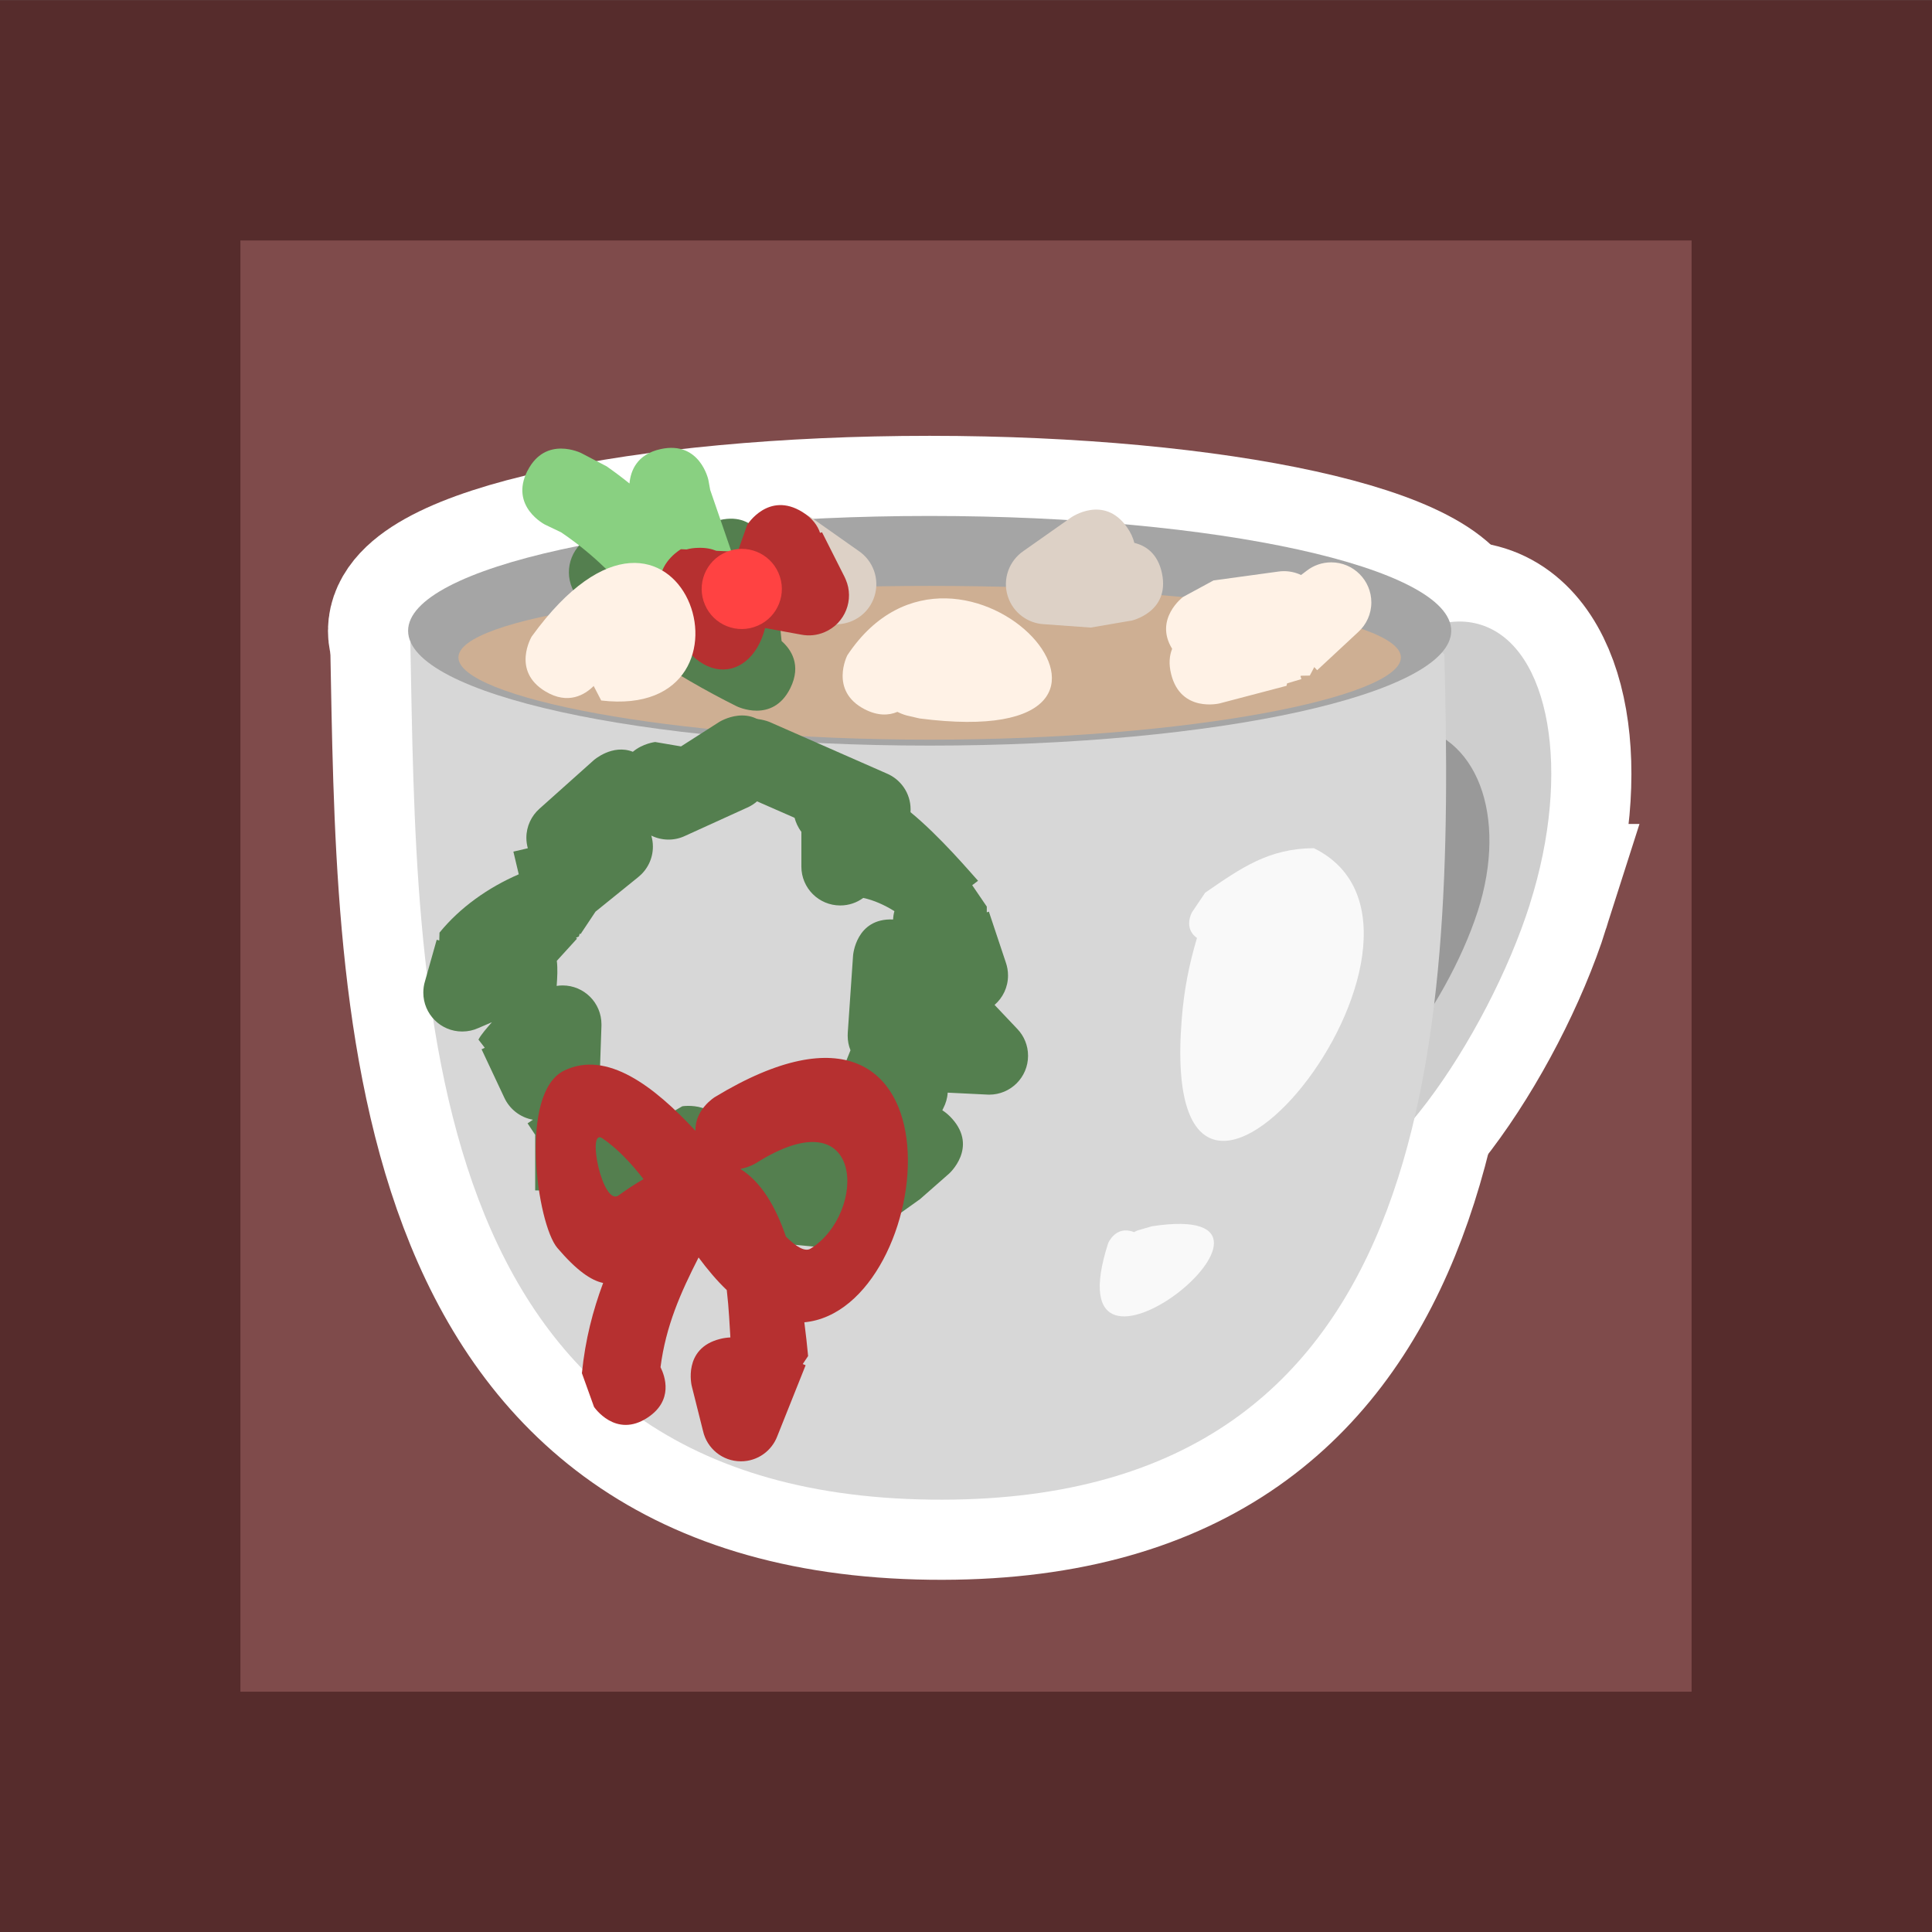 <svg version="1.1" xmlns="http://www.w3.org/2000/svg" xmlns:xlink="http://www.w3.org/1999/xlink" width="24.111" height="24.111" viewBox="0,0,24.111,24.111"><rect x="0" y="0" width="24.111" height="24.111" fill="#808080" stroke="none"/><g transform="translate(-227.944,-167.944)"><g data-paper-data="{&quot;isPaintingLayer&quot;:true}" fill-rule="nonzero" stroke-linecap="butt" stroke-linejoin="miter" stroke-miterlimit="10" stroke-dasharray="" stroke-dashoffset="0" style="mix-blend-mode: normal"><path d="" fill="#dabc6b" stroke="#937f48" stroke-width="3"/><g stroke="#ffffff" stroke-width="2"><path d="" fill="#dce8f4"/><path d="" fill="#a5aeb7"/><path d="" fill="#dce8f4"/></g><g stroke="none" stroke-width="0"><path d="" fill="#dce8f4"/><path d="" fill="#a5aeb7"/><path d="" fill="#dce8f4"/></g><g stroke="none" stroke-width="0"><path d="" fill="#ffd363"/><path d="" fill="#ffe5a5"/><path d="" fill="#ffd363"/></g><path d="" fill="#a5aeb7" stroke="none" stroke-width="0.5"/><path d="" fill="#a5aeb7" stroke="none" stroke-width="0.5"/><path d="" fill="#a5aeb7" stroke="none" stroke-width="0.5"/><path d="" fill="#a5aeb7" stroke="none" stroke-width="0.5"/><path d="" data-paper-data="{&quot;index&quot;:null}" fill="#a5aeb7" stroke="none" stroke-width="0.5"/><path d="" fill="#a5aeb7" stroke="none" stroke-width="0.5"/><path d="M229.444,190.556v-21.111h21.111v21.111z" fill="#7f4b4b" stroke="#562c2c" stroke-width="3"/><g fill="none" stroke="none" stroke-width="1" font-family="sans-serif" font-weight="normal" font-size="12" text-anchor="start"/><path d="M247.037,179.227c-0.525,1.651 -1.953,3.767 -2.815,3.493c-0.861,-0.274 -0.829,-2.834 -0.304,-4.485c0.525,-1.651 1.649,-2.767 2.51,-2.493c0.861,0.274 1.134,1.834 0.608,3.485z" fill="#cecece" stroke="#ffffff" stroke-width="2"/><path d="M245.969,176.116c0.13,4.861 -0.107,10.623 -6.409,10.543c-6.479,-0.082 -6.409,-6.352 -6.495,-10.692c-0.003,-0.166 2.889,-0.152 6.452,-0.152c3.563,0 6.448,0.134 6.452,0.3z" fill="#d7d7d7" stroke="#ffffff" stroke-width="2"/><path d="M246.055,175.816c0,0.792 -2.914,1.433 -6.509,1.433c-3.595,0 -6.509,-0.642 -6.509,-1.433c0,-0.792 2.914,-1.433 6.509,-1.433c3.595,0 6.509,0.642 6.509,1.433z" fill="#a5a5a5" stroke="#ffffff" stroke-width="2"/><g stroke="none" stroke-width="0"><path d="M247.037,179.227c-0.525,1.651 -1.953,3.767 -2.815,3.493c-0.861,-0.274 -0.829,-2.834 -0.304,-4.485c0.525,-1.651 1.649,-2.767 2.51,-2.493c0.861,0.274 1.134,1.834 0.608,3.485z" fill="#cecece"/><path d="M246.385,179.319c-0.386,1.197 -1.54,2.794 -2.418,2.708c-0.878,-0.086 -1.146,-1.822 -0.76,-3.019c0.386,-1.197 1.41,-2.098 2.287,-2.012c0.878,0.086 1.276,1.127 0.891,2.324z" fill="#999999"/><g><path d="M245.969,176.116c0.13,4.861 -0.107,10.623 -6.409,10.543c-6.479,-0.082 -6.409,-6.352 -6.495,-10.692c-0.003,-0.166 2.889,-0.152 6.452,-0.152c3.563,0 6.448,0.134 6.452,0.3z" fill="#d7d7d7"/><path d="M246.055,175.816c0,0.792 -2.914,1.433 -6.509,1.433c-3.595,0 -6.509,-0.642 -6.509,-1.433c0,-0.792 2.914,-1.433 6.509,-1.433c3.595,0 6.509,0.642 6.509,1.433z" fill="#a5a5a5"/><path d="M245.427,176.149c0,0.493 -2.633,1.026 -5.881,1.026c-3.248,0 -5.881,-0.533 -5.881,-1.026c0,-0.493 2.633,-0.893 5.881,-0.893c3.248,0 5.881,0.4 5.881,0.893z" fill="#ceaf93"/></g></g><path d="M242.882,179.65c-0.172,-0.123 -0.064,-0.318 -0.064,-0.318l0.166,-0.247c0.453,-0.312 0.792,-0.552 1.357,-0.556c2.144,1.056 -1.963,6.14 -1.65,2.143c0.029,-0.376 0.093,-0.693 0.191,-1.022z" fill="#f9f9f9" stroke="none" stroke-width="0.5"/><path d="M242.097,183.321c0.033,-0.019 0.059,-0.026 0.059,-0.026l0.167,-0.048c2.28,-0.343 -1.299,2.534 -0.549,0.211c0,0 0.095,-0.229 0.323,-0.137z" fill="#f9f9f9" stroke="none" stroke-width="0.5"/><g fill="none" stroke="none" stroke-width="1" font-family="sans-serif" font-weight="normal" font-size="12" text-anchor="start"/><path d="M239.143,176.828c-0.105,0.045 -0.242,0.053 -0.409,-0.033c-0.444,-0.23 -0.215,-0.674 -0.215,-0.674c1.414,-2.126 4.434,1.247 0.9,0.789l-0.159,-0.037c0,0 -0.051,-0.012 -0.117,-0.045z" fill="#fff2e6" stroke="none" stroke-width="0.5"/><path d="M243.999,176.503c-0.278,0.073 -0.555,0.146 -0.833,0.219c0,0 -0.485,0.121 -0.606,-0.364c-0.033,-0.13 -0.021,-0.234 0.012,-0.317c-0.229,-0.373 0.136,-0.647 0.136,-0.647l0.38,-0.206l0.803,-0.11c0.025,-0.004 0.05,-0.006 0.076,-0.006c0.076,0 0.149,0.017 0.214,0.048l0.07,-0.053c0.085,-0.066 0.191,-0.105 0.307,-0.105c0.276,0 0.5,0.224 0.5,0.5c0,0.145 -0.062,0.276 -0.161,0.367l-0.515,0.479l-0.036,-0.039c-0.019,0.035 -0.037,0.071 -0.056,0.106l-0.109,0.002l-0.007,0.005l0.011,0.037l-0.178,0.053z" fill="#fff2e6" stroke="none" stroke-width="0.5"/><path d="M236.933,175.098c0.053,-0.251 0.207,-0.346 0.345,-0.379c0.014,-0.061 0.043,-0.127 0.092,-0.196c0.288,-0.409 0.697,-0.121 0.697,-0.121l0.592,0.417c0.18,0.121 0.267,0.35 0.198,0.567c-0.065,0.205 -0.249,0.338 -0.452,0.348l-0.583,0.042l-0.502,-0.086c0,0 -0.489,-0.103 -0.386,-0.593z" fill="#ddd1c6" stroke="none" stroke-width="0.5"/><path d="M236.927,174.434c0.487,-0.113 0.6,0.374 0.6,0.374l0.104,0.465c0.022,0.224 0.045,0.448 0.067,0.671c0.115,0.101 0.253,0.297 0.109,0.588c-0.222,0.448 -0.67,0.226 -0.67,0.226c-0.396,-0.197 -0.78,-0.421 -1.148,-0.667l-0.003,-0.032l-0.015,0.018l-0.335,-0.272l-0.028,0.03l-0.4,-0.379c-0.051,-0.047 -0.094,-0.105 -0.123,-0.172c-0.11,-0.253 0.007,-0.548 0.261,-0.657c0.18,-0.078 0.381,-0.041 0.522,0.077l0.618,0.502c0.033,-0.004 0.07,-0.006 0.109,-0.004l-0.041,-0.168c0,0 -0.113,-0.487 0.374,-0.6z" fill="#547f4f" stroke="none" stroke-width="0.5"/><path d="M234.527,173.82c0.226,-0.446 0.672,-0.221 0.672,-0.221l0.316,0.165c0.097,0.068 0.192,0.139 0.285,0.214c0.013,-0.152 0.088,-0.365 0.391,-0.43c0.489,-0.105 0.593,0.384 0.593,0.384l0.023,0.126c0.104,0.303 0.209,0.607 0.313,0.91c0,0 0.163,0.473 -0.31,0.635c-0.172,0.059 -0.302,0.034 -0.399,-0.021c-0.322,0.139 -0.564,-0.161 -0.564,-0.161c-0.254,-0.321 -0.562,-0.605 -0.901,-0.834l-0.199,-0.095c0,0 -0.446,-0.226 -0.221,-0.672z" fill="#89d081" stroke="none" stroke-width="0.5"/><path d="M236.886,174.818l0.264,0.012c0.04,-0.112 0.079,-0.224 0.119,-0.336c0,0 0.264,-0.424 0.689,-0.16c0.125,0.078 0.19,0.169 0.22,0.26l0.025,-0.007l0.281,0.557c0.005,0.01 0.01,0.02 0.014,0.031c0.11,0.253 -0.007,0.548 -0.261,0.657c-0.096,0.042 -0.199,0.051 -0.295,0.032l-0.45,-0.082c-0.188,0.744 -1.023,0.772 -1.321,-0.488c0,0 -0.001,-0.041 0.009,-0.1c0.015,-0.255 0.262,-0.396 0.262,-0.396l0.07,0.003c0.043,-0.012 0.091,-0.019 0.145,-0.02c0.091,-0.003 0.166,0.012 0.227,0.037z" fill="#b63030" stroke="none" stroke-width="0.5"/><path d="M236.742,175.492c-0.11,-0.253 0.007,-0.548 0.261,-0.657c0.253,-0.11 0.548,0.007 0.657,0.261c0.11,0.253 -0.007,0.548 -0.261,0.657c-0.253,0.11 -0.548,-0.007 -0.657,-0.261z" fill="#ff4242" stroke="none" stroke-width="0.5"/><path d="M242.058,175.69l-0.502,0.086l-0.583,-0.042c-0.202,-0.01 -0.387,-0.144 -0.452,-0.348c-0.069,-0.217 0.018,-0.446 0.198,-0.567l0.592,-0.417c0,0 0.409,-0.288 0.697,0.121c0.049,0.069 0.077,0.134 0.092,0.196c0.138,0.033 0.292,0.128 0.345,0.379c0.103,0.489 -0.386,0.593 -0.386,0.593z" data-paper-data="{&quot;index&quot;:null}" fill="#ddd1c6" stroke="none" stroke-width="0.5"/><path d="M235.353,176.505c-0.108,0.108 -0.318,0.239 -0.602,0.068c-0.429,-0.257 -0.171,-0.686 -0.171,-0.686c1.851,-2.553 3.055,1.058 0.867,0.799z" fill="#fff2e6" stroke="none" stroke-width="0.5"/><path d="M237.589,177.104c0.169,0.264 0.058,0.466 -0.041,0.576c-0.033,0.156 -0.141,0.284 -0.284,0.345l-0.767,0.349c-0.064,0.031 -0.135,0.048 -0.21,0.048c-0.077,0 -0.15,-0.018 -0.215,-0.05c0.013,0.044 0.02,0.09 0.02,0.138c0,0.154 -0.072,0.291 -0.183,0.38l-0.533,0.431l-0.187,0.281l-0.01,-0.007l-0.011,0.036c-0.012,0.005 -0.024,0.011 -0.036,0.016l0.013,0.011l-0.252,0.277c0.012,0.098 0.006,0.205 -0.002,0.313c0.024,-0.004 0.049,-0.006 0.074,-0.006c0.268,0 0.485,0.217 0.485,0.485c0,0.006 -0,0.013 -0,0.019l-0.028,0.81l0.42,0.63c0.016,-0.031 0.027,-0.063 0.031,-0.098l0.586,-0.338c0,0 0.478,-0.08 0.558,0.398c0.073,0.438 -0.321,0.541 -0.389,0.556c-0.654,1.069 -1.367,0.943 -1.617,0.096h-0.388v-0.694l-0.095,-0.143l0.067,-0.045c-0.161,-0.028 -0.295,-0.136 -0.36,-0.281l-0.281,-0.598l0.04,-0.019l-0.079,-0.102c0.033,-0.064 0.103,-0.142 0.168,-0.217l-0.17,0.073c-0.061,0.028 -0.129,0.043 -0.201,0.043c-0.268,0 -0.485,-0.217 -0.485,-0.485c0,-0.05 0.007,-0.098 0.021,-0.143l0.146,-0.517l0.032,0.009l0.003,-0.098c0.253,-0.311 0.603,-0.561 0.989,-0.728l-0.067,-0.283l0.18,-0.042c-0.011,-0.041 -0.018,-0.085 -0.018,-0.13c0,-0.144 0.063,-0.274 0.163,-0.363l0.678,-0.606c0,0 0.231,-0.206 0.488,-0.105c0.123,-0.104 0.278,-0.122 0.278,-0.122l0.323,0.055l0.475,-0.304c0,0 0.408,-0.261 0.669,0.147z" fill="#547f4f" stroke="none" stroke-width="0.5"/><path d="M235.626,182.64c0.054,-0.482 0.535,-0.428 0.535,-0.428l0.394,0.049c0.168,0.046 0.335,0.108 0.493,0.187c0.07,-0.119 0.188,-0.205 0.328,-0.231l0.849,-0.177c0,0 0.133,-0.028 0.272,0.016l0.002,-0.005c-0.098,-0.089 -0.16,-0.217 -0.16,-0.36c0,-0.068 0.014,-0.132 0.039,-0.19l0.18,-0.45c-0.023,-0.056 -0.035,-0.117 -0.035,-0.181c0,-0.013 0.001,-0.026 0.001,-0.038l0.066,-0.962c0,0 0.033,-0.472 0.5,-0.451c0.001,-0.036 0.007,-0.071 0.016,-0.104c-0.123,-0.077 -0.259,-0.138 -0.389,-0.165c-0.08,0.059 -0.179,0.094 -0.287,0.094c-0.268,0 -0.485,-0.217 -0.485,-0.485v-0.434c-0.044,-0.057 -0.07,-0.12 -0.085,-0.175c-0.233,-0.102 -0.465,-0.204 -0.698,-0.306c0,0 -0.444,-0.195 -0.249,-0.639c0.195,-0.444 0.639,-0.249 0.639,-0.249c0.296,0.13 0.592,0.26 0.887,0.39l0.569,0.25c0.176,0.073 0.3,0.246 0.3,0.448c0,0.012 -0,0.024 -0.001,0.036c0.37,0.303 0.755,0.76 0.843,0.856l-0.073,0.055c0.061,0.089 0.121,0.178 0.182,0.267l-0,0.072l0.026,-0.009l0.211,0.633c0.018,0.051 0.028,0.106 0.028,0.164c0,0.147 -0.065,0.278 -0.168,0.367l0.285,0.301c0.083,0.087 0.133,0.205 0.133,0.334c0,0.268 -0.217,0.485 -0.485,0.485c-0.009,0 -0.019,-0 -0.028,-0.001l-0.49,-0.024c-0.004,0.07 -0.024,0.136 -0.055,0.195l-0.012,0.025c0.042,0.026 0.083,0.061 0.124,0.107c0.322,0.362 -0.04,0.684 -0.04,0.684l-0.362,0.318l-0.496,0.354c-0.08,0.059 -0.179,0.094 -0.286,0.094c-0.058,0 -0.114,-0.01 -0.166,-0.029c-0.089,0.105 -0.222,0.172 -0.37,0.172c-0.018,0 -0.036,-0.001 -0.053,-0.003l-0.958,-0.093l0.01,-0.104c-0.273,-0.003 -0.543,-0.033 -0.805,-0.103l-0.249,-0.022c0,0 -0.482,-0.054 -0.428,-0.535z" fill="#547f4f" stroke="none" stroke-width="0.5"/><path d="M235.357,185.501l-0.151,-0.42c0.042,-0.42 0.137,-0.781 0.265,-1.126c-0.151,-0.031 -0.333,-0.157 -0.572,-0.438c-0.251,-0.295 -0.488,-1.936 0.087,-2.213c0.532,-0.256 1.117,0.193 1.638,0.753c-0.012,-0.265 0.24,-0.421 0.24,-0.421c3.255,-1.975 2.779,2.655 1.118,2.81c0.018,0.14 0.034,0.281 0.047,0.421l-0.067,0.1l0.036,0.015l-0.353,0.884c-0.069,0.184 -0.246,0.315 -0.454,0.315c-0.231,0 -0.424,-0.161 -0.473,-0.377l-0.141,-0.562c0,0 -0.118,-0.47 0.353,-0.588c0.046,-0.012 0.089,-0.017 0.129,-0.019c-0.009,-0.137 -0.018,-0.361 -0.045,-0.591c-0.125,-0.119 -0.241,-0.258 -0.352,-0.407c-0.223,0.438 -0.408,0.851 -0.475,1.369c0.056,0.112 0.164,0.413 -0.159,0.628c-0.403,0.269 -0.672,-0.134 -0.672,-0.134zM238.061,183.526c0.706,-0.44 0.681,-1.931 -0.686,-1.064c0,0 -0.081,0.05 -0.192,0.07c0.258,0.16 0.44,0.466 0.569,0.845c0.133,0.13 0.239,0.193 0.309,0.149zM235.462,182.15c-0.203,-0.14 0.002,0.857 0.202,0.712c0.109,-0.079 0.212,-0.146 0.311,-0.203c-0.156,-0.2 -0.323,-0.379 -0.513,-0.509z" data-paper-data="{&quot;index&quot;:null}" fill="#b63030" stroke="none" stroke-width="0.5"/></g></g></svg>